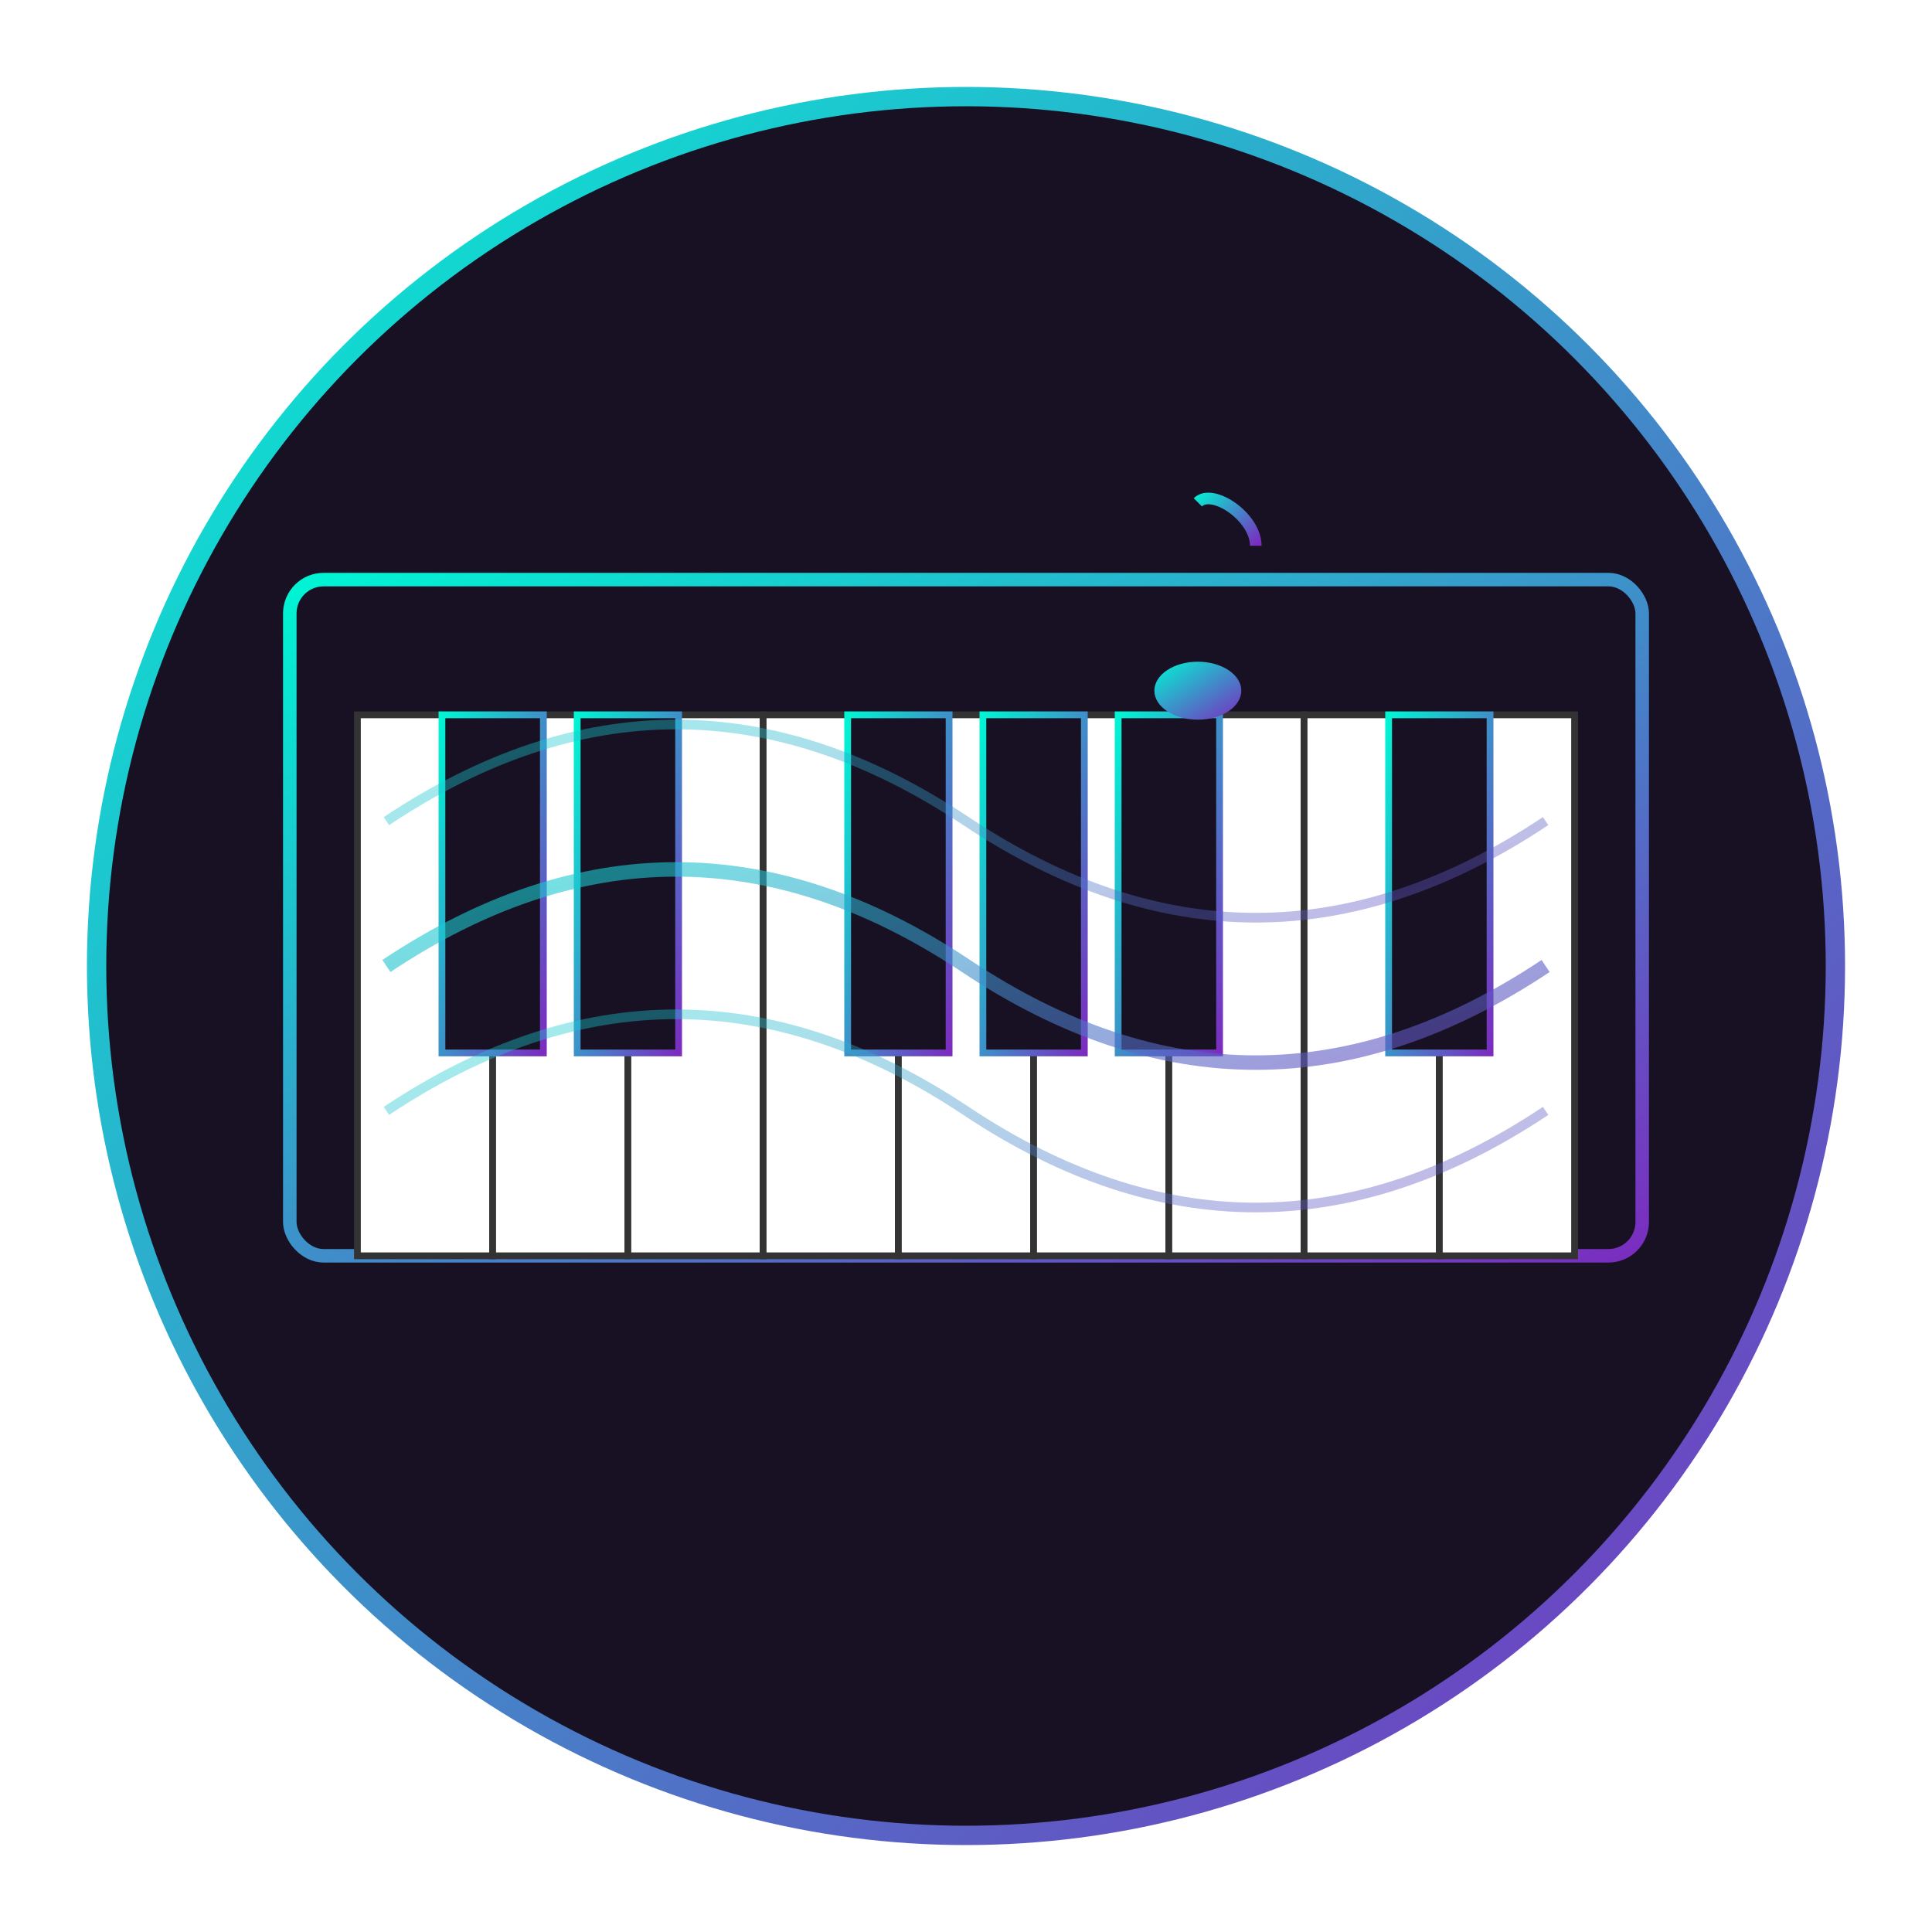 <svg width="200" height="200" viewBox="0 0 200 200" xmlns="http://www.w3.org/2000/svg">
  <defs>
    <linearGradient id="pianoGradient" x1="0%" y1="0%" x2="100%" y2="100%">
      <stop offset="0%" stop-color="#00f5d4" />
      <stop offset="100%" stop-color="#7b2cbf" />
    </linearGradient>
    <filter id="pianoGlow" x="-20%" y="-20%" width="140%" height="140%">
      <feGaussianBlur in="SourceGraphic" stdDeviation="3" result="blur" />
      <feFlood flood-color="#00f5d4" flood-opacity="0.6" result="glowColor" />
      <feComposite in="glowColor" in2="blur" operator="in" result="softGlow" />
      <feMerge>
        <feMergeNode in="softGlow" />
        <feMergeNode in="SourceGraphic" />
      </feMerge>
    </filter>
  </defs>
  
  <!-- Background Circle -->
  <circle cx="100" cy="100" r="90" fill="#181123" stroke="url(#pianoGradient)" stroke-width="2" />
  
  <!-- Piano -->
  <g transform="translate(30, 60) scale(0.7)" filter="url(#pianoGlow)">
    <!-- Piano body -->
    <rect x="0" y="0" width="200" height="100" rx="5" ry="5" fill="#181123" stroke="url(#pianoGradient)" stroke-width="2" />
    
    <!-- White keys -->
    <rect x="10" y="20" width="20" height="80" fill="#fff" stroke="#333" stroke-width="1" />
    <rect x="30" y="20" width="20" height="80" fill="#fff" stroke="#333" stroke-width="1" />
    <rect x="50" y="20" width="20" height="80" fill="#fff" stroke="#333" stroke-width="1" />
    <rect x="70" y="20" width="20" height="80" fill="#fff" stroke="#333" stroke-width="1" />
    <rect x="90" y="20" width="20" height="80" fill="#fff" stroke="#333" stroke-width="1" />
    <rect x="110" y="20" width="20" height="80" fill="#fff" stroke="#333" stroke-width="1" />
    <rect x="130" y="20" width="20" height="80" fill="#fff" stroke="#333" stroke-width="1" />
    <rect x="150" y="20" width="20" height="80" fill="#fff" stroke="#333" stroke-width="1" />
    <rect x="170" y="20" width="20" height="80" fill="#fff" stroke="#333" stroke-width="1" />
    
    <!-- Black keys -->
    <rect x="22.5" y="20" width="15" height="50" fill="#181123" stroke="url(#pianoGradient)" stroke-width="1" />
    <rect x="42.5" y="20" width="15" height="50" fill="#181123" stroke="url(#pianoGradient)" stroke-width="1" />
    <rect x="82.5" y="20" width="15" height="50" fill="#181123" stroke="url(#pianoGradient)" stroke-width="1" />
    <rect x="102.5" y="20" width="15" height="50" fill="#181123" stroke="url(#pianoGradient)" stroke-width="1" />
    <rect x="122.5" y="20" width="15" height="50" fill="#181123" stroke="url(#pianoGradient)" stroke-width="1" />
    <rect x="162.5" y="20" width="15" height="50" fill="#181123" stroke="url(#pianoGradient)" stroke-width="1" />
  </g>
  
  <!-- Musical note decoration -->
  <g transform="translate(115, 40) scale(0.3)" filter="url(#pianoGlow)">
    <ellipse cx="30" cy="105" rx="15" ry="10" fill="url(#pianoGradient)" />
    <path d="M30 40 L30 105" stroke="url(#pianoGradient)" stroke-width="4" />
    <path d="M30 40 C35 35, 50 45, 50 55" stroke="url(#pianoGradient)" stroke-width="4" fill="none" />
  </g>
  
  <!-- Sound waves -->
  <path d="M40 100 Q 70 80, 100 100 Q 130 120, 160 100" stroke="url(#pianoGradient)" stroke-width="1.5" fill="none" opacity="0.6" />
  <path d="M40 115 Q 70 95, 100 115 Q 130 135, 160 115" stroke="url(#pianoGradient)" stroke-width="1" fill="none" opacity="0.4" />
  <path d="M40 85 Q 70 65, 100 85 Q 130 105, 160 85" stroke="url(#pianoGradient)" stroke-width="1" fill="none" opacity="0.4" />
</svg>
